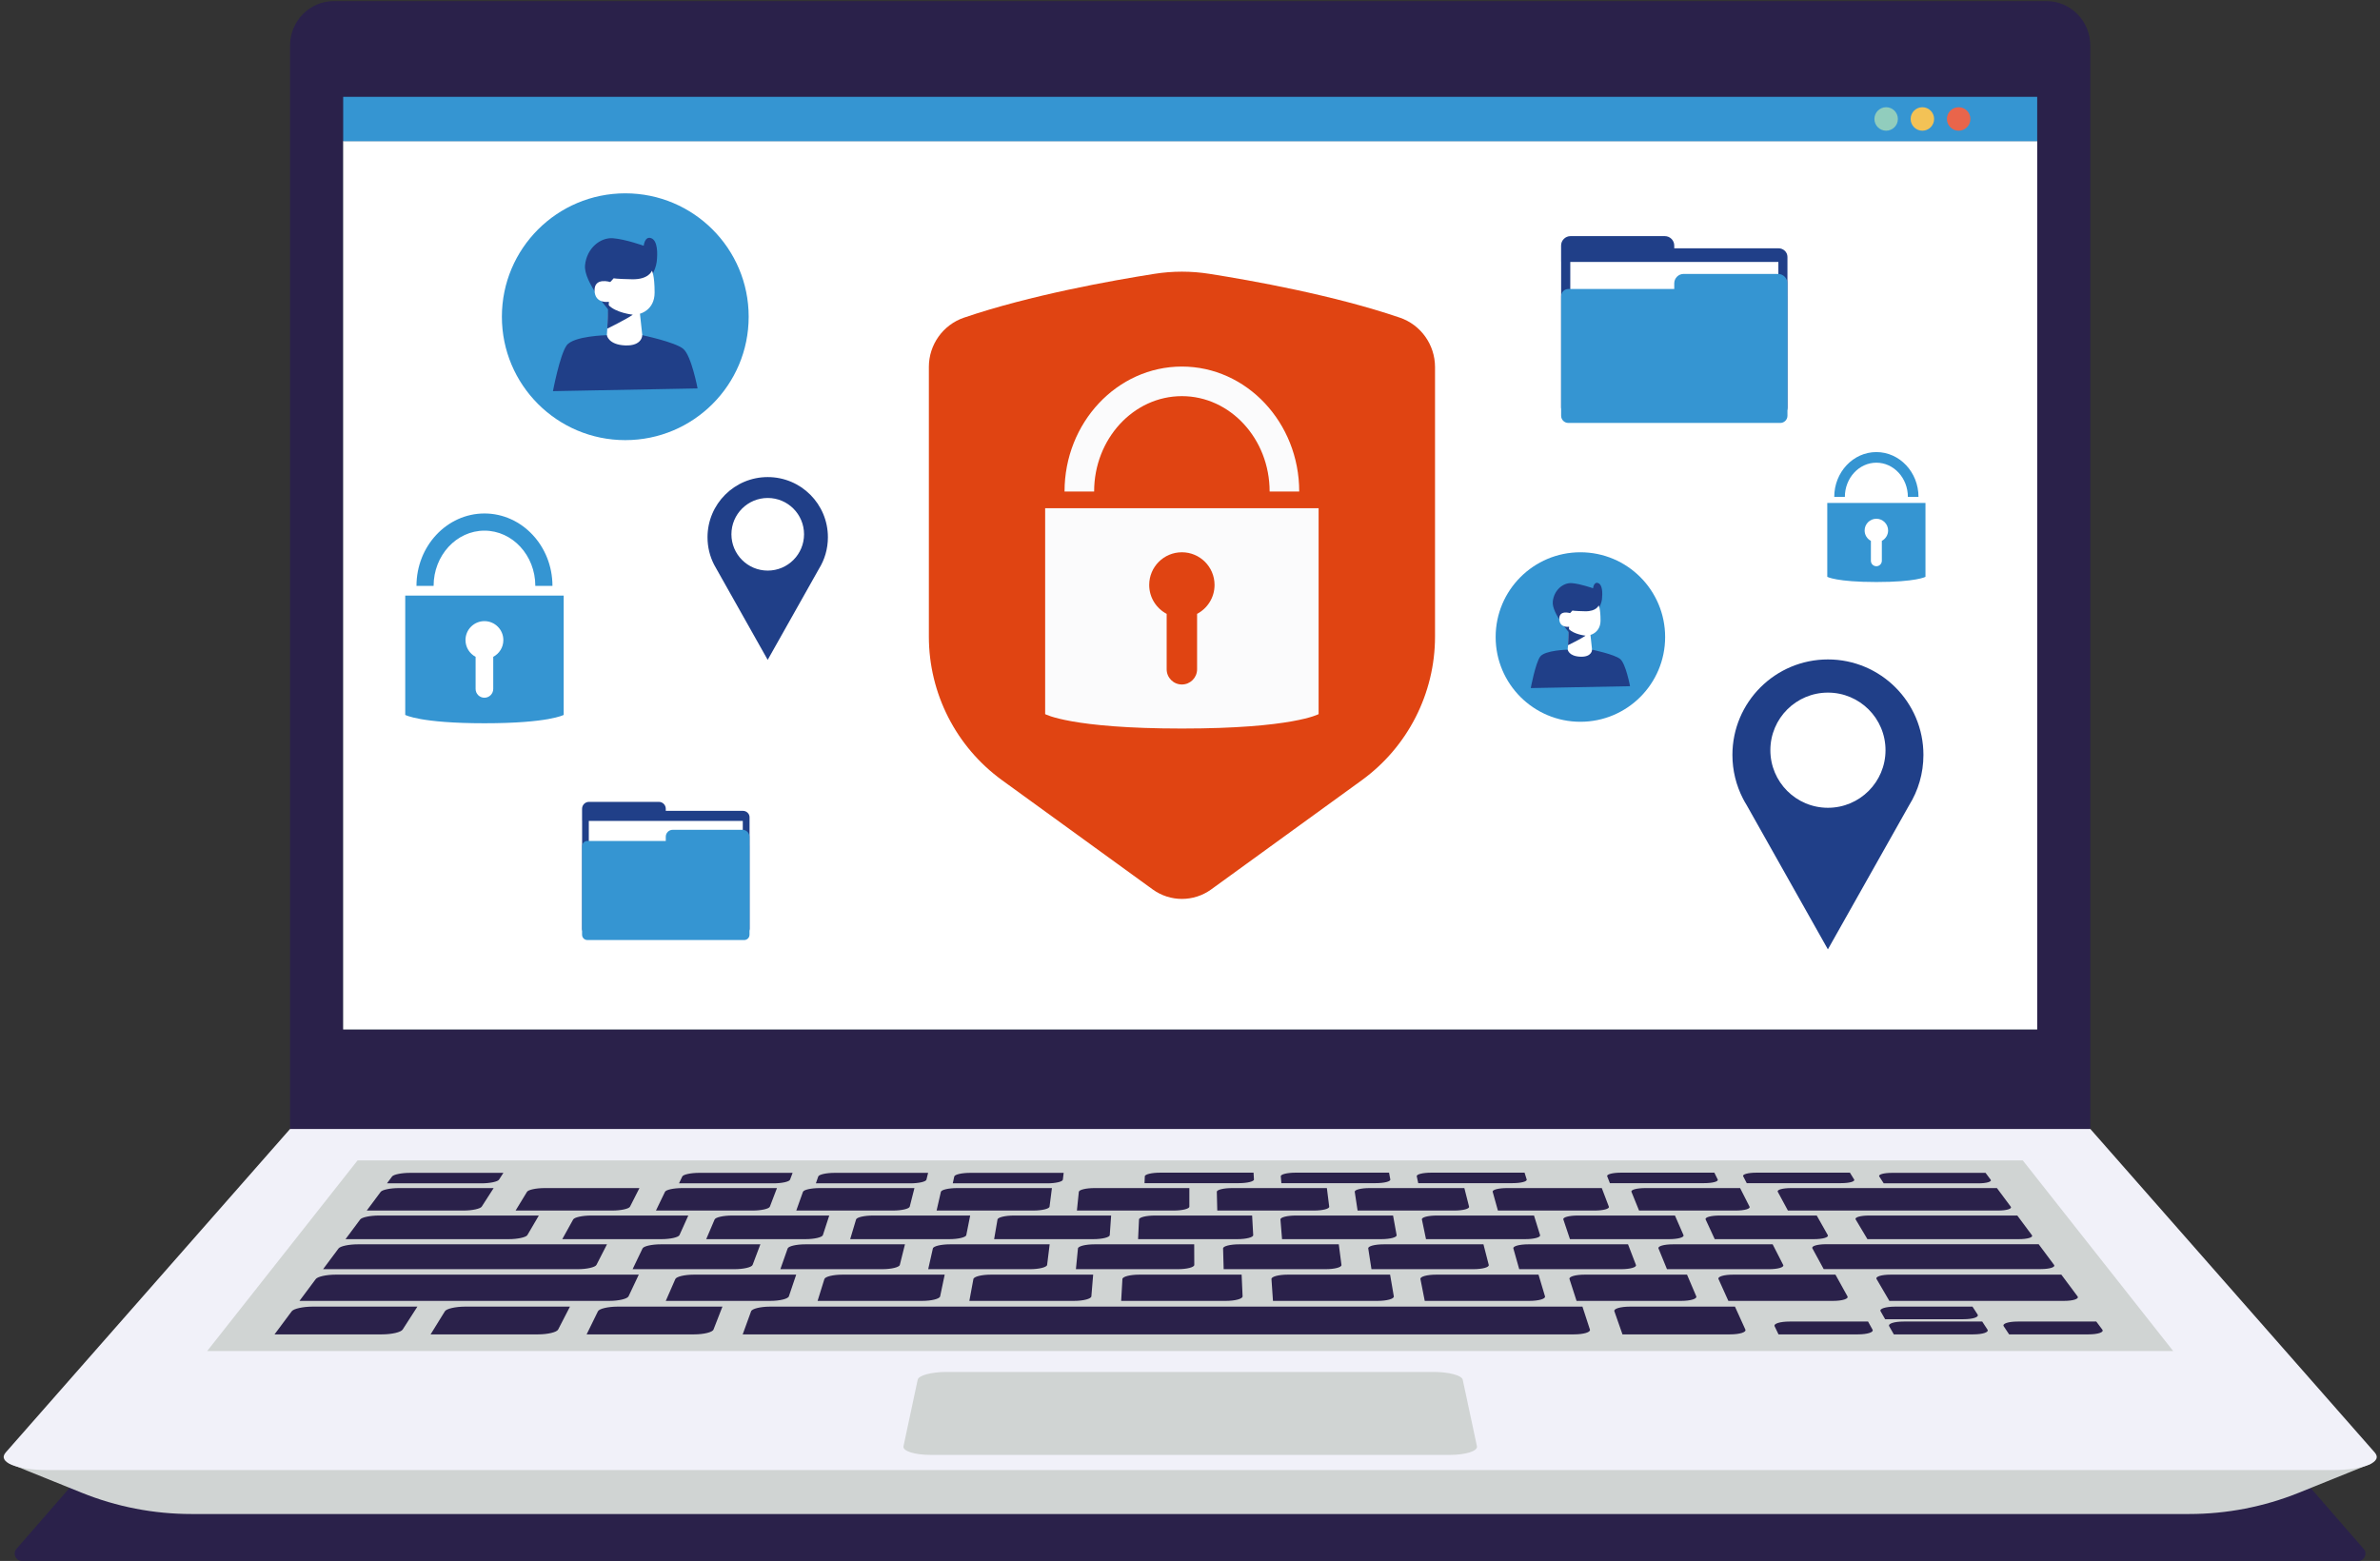<svg width="468" height="307" viewBox="0 0 468 307" fill="none" xmlns="http://www.w3.org/2000/svg">
<rect x="0" y="0" width="468" height="307" fill="#333333" stroke="none"/>
<g clip-path="url(#clip0_179_8659)">
<g clip-path="url(#clip1_179_8659)">
<path d="M4.328 307C3.096 307 2.43 305.546 3.244 304.617C16.465 289.429 29.685 274.241 42.907 259.053C170.308 259.053 297.71 259.053 425.12 259.053C438.343 274.241 451.562 289.429 464.784 304.617C465.597 305.546 464.929 307 463.697 307" fill="#2A214A"/>
<path d="M411.036 223.399C293.035 223.399 175.033 223.399 57.031 223.399C57.031 151.929 57.031 80.459 57.031 8.99C57.031 4.141 60.885 0.221 65.643 0.221C177.901 0.221 290.159 0.221 402.424 0.221C407.184 0.221 411.036 4.149 411.036 8.99C411.036 80.459 411.036 151.929 411.036 223.399Z" fill="#2A214A"/>
<path d="M400.593 202.467C289.559 202.467 178.517 202.467 67.483 202.467C67.483 144.229 67.483 85.992 67.483 27.746C178.517 27.746 289.559 27.746 400.593 27.746C400.593 85.992 400.593 144.229 400.593 202.467Z" fill="#4B625D"/>
<path d="M400.593 202.467C289.559 202.467 178.517 202.467 67.483 202.467C67.483 144.229 67.483 85.992 67.483 27.746C178.517 27.746 289.559 27.746 400.593 27.746C400.593 85.992 400.593 144.229 400.593 202.467Z" fill="white"/>
<path d="M400.593 27.765C289.559 27.765 178.517 27.765 67.483 27.765C67.483 24.855 67.483 21.954 67.483 19.045C178.517 19.045 289.559 19.045 400.593 19.045C400.593 21.946 400.593 24.855 400.593 27.765Z" fill="#3595D2"/>
<path d="M387.455 23.397C387.455 24.671 386.421 25.707 385.147 25.707C383.874 25.707 382.836 24.671 382.836 23.397C382.836 22.123 383.874 21.088 385.147 21.088C386.421 21.088 387.455 22.123 387.455 23.397Z" fill="#E9654B"/>
<path d="M380.322 23.397C380.322 24.671 379.287 25.707 378.013 25.707C376.74 25.707 375.705 24.671 375.705 23.397C375.705 22.123 376.74 21.088 378.013 21.088C379.287 21.088 380.322 22.123 380.322 23.397Z" fill="#F3C256"/>
<path d="M373.198 23.397C373.198 24.671 372.163 25.707 370.889 25.707C369.616 25.707 368.581 24.671 368.581 23.397C368.581 22.123 369.616 21.088 370.889 21.088C372.163 21.088 373.198 22.123 373.198 23.397Z" fill="#91CDBD"/>
<path d="M461.234 287.781C441.588 265.427 425.097 246.663 411.043 230.67C293.043 230.67 175.041 230.67 57.039 230.67C42.989 246.663 26.489 265.427 6.851 287.781C5.134 287.781 3.416 287.781 1.699 287.781C2.964 288.291 4.23 288.8 5.503 289.318C7.171 289.992 8.848 290.666 10.516 291.34C12.373 292.088 14.238 292.844 16.095 293.592C22.939 296.353 30.253 297.767 37.631 297.767C168.583 297.767 299.526 297.767 430.479 297.767C437.859 297.767 445.17 296.345 452.016 293.592C455.54 292.17 459.064 290.749 462.588 289.326C462.599 289.326 462.607 289.318 462.607 289.318C463.873 288.809 465.135 288.299 466.409 287.79C464.685 287.781 462.958 287.781 461.234 287.781Z" fill="#D0D4D3"/>
<path d="M458.53 289.128C308.869 289.128 159.216 289.128 9.554 289.128C3.211 289.128 -0.552 287.567 1.124 285.66C23.318 260.412 41.641 239.553 57.039 222.039C175.041 222.039 293.043 222.039 411.043 222.039C426.444 239.561 444.777 260.412 466.962 285.66C468.637 287.558 464.865 289.128 458.53 289.128Z" fill="#F1F1F9"/>
<path d="M427.332 265.716C298.466 265.716 169.602 265.716 40.737 265.716C51.715 251.802 61.51 239.375 70.31 228.223C179.462 228.223 288.606 228.223 397.76 228.223C406.558 239.375 416.36 251.802 427.332 265.716Z" fill="#D0D4D3"/>
<path d="M309.51 262.436C255.024 262.436 200.53 262.436 146.044 262.436C146.603 260.899 147.154 259.387 147.696 257.891C147.877 257.39 149.528 256.987 151.385 256.979C204.647 256.979 257.908 256.979 311.17 256.979C311.655 258.466 312.147 259.962 312.641 261.491C312.805 262.017 311.4 262.436 309.51 262.436Z" fill="#2A214A"/>
<path d="M75.133 262.436C68.083 262.436 61.033 262.436 53.983 262.436C55.125 260.899 56.251 259.387 57.368 257.891C57.738 257.39 59.546 256.987 61.403 256.979C68.297 256.979 75.182 256.979 82.076 256.979C81.123 258.466 80.154 259.962 79.176 261.491C78.839 262.017 77.039 262.436 75.133 262.436Z" fill="#2A214A"/>
<path d="M91.139 238.084C84.796 238.084 78.461 238.084 72.117 238.084C73.038 236.843 73.958 235.618 74.862 234.402C75.166 233.991 76.768 233.662 78.436 233.662C84.648 233.662 90.86 233.662 97.072 233.662C96.3 234.87 95.51 236.087 94.722 237.32C94.443 237.739 92.848 238.084 91.139 238.084Z" fill="#2A214A"/>
<path d="M119.833 255.851C99.52 255.851 79.208 255.851 58.888 255.851C59.965 254.396 61.033 252.966 62.093 251.553C62.446 251.076 64.196 250.689 66.004 250.689C85.872 250.689 105.741 250.689 125.609 250.689C124.943 252.095 124.278 253.517 123.596 254.955C123.357 255.448 121.681 255.851 119.833 255.851Z" fill="#2A214A"/>
<path d="M113.604 249.615C96.916 249.615 80.227 249.615 63.531 249.615C64.558 248.242 65.569 246.878 66.571 245.538C66.908 245.086 68.601 244.725 70.359 244.725C86.694 244.725 103.029 244.725 119.356 244.725C118.674 246.056 117.984 247.404 117.285 248.776C117.047 249.237 115.396 249.615 113.604 249.615Z" fill="#2A214A"/>
<path d="M405.853 255.851C394.415 255.851 382.97 255.851 371.522 255.851C370.676 254.396 369.838 252.966 369.008 251.553C368.729 251.076 369.969 250.689 371.769 250.689C382.962 250.689 394.152 250.689 405.342 250.689C406.394 252.095 407.455 253.517 408.522 254.955C408.892 255.448 407.691 255.851 405.853 255.851Z" fill="#2A214A"/>
<path d="M105.823 262.436C98.773 262.436 91.722 262.436 84.673 262.436C85.618 260.899 86.554 259.387 87.483 257.891C87.795 257.39 89.545 256.987 91.402 256.979C98.296 256.979 105.182 256.979 112.076 256.979C111.312 258.466 110.531 259.962 109.75 261.491C109.471 262.017 107.721 262.436 105.823 262.436Z" fill="#2A214A"/>
<path d="M340.191 262.436C333.142 262.436 326.092 262.436 319.041 262.436C318.507 260.899 317.973 259.387 317.447 257.891C317.267 257.39 318.631 256.987 320.488 256.979C327.381 256.979 334.267 256.979 341.161 256.979C341.835 258.466 342.517 259.962 343.207 261.491C343.437 262.017 342.09 262.436 340.191 262.436Z" fill="#2A214A"/>
<path d="M365.31 262.437C360.117 262.437 354.924 262.437 349.723 262.437C349.468 261.903 349.213 261.369 348.959 260.843C348.712 260.325 350.035 259.914 351.909 259.914C357.044 259.914 362.188 259.914 367.332 259.914C367.628 260.44 367.923 260.966 368.211 261.5C368.507 262.018 367.208 262.437 365.31 262.437Z" fill="#2A214A"/>
<path d="M94.648 232.733C88.461 232.733 82.282 232.733 76.094 232.733C76.431 232.281 76.768 231.829 77.097 231.385C77.393 230.99 78.962 230.67 80.614 230.67C86.735 230.67 92.865 230.67 98.987 230.67C98.699 231.114 98.411 231.557 98.124 232.009C97.869 232.412 96.316 232.733 94.648 232.733Z" fill="#2A214A"/>
<path d="M388.965 232.733C382.779 232.733 376.6 232.733 370.413 232.733C370.125 232.281 369.83 231.829 369.542 231.385C369.287 230.99 370.413 230.67 372.065 230.67C378.194 230.67 384.316 230.67 390.437 230.67C390.773 231.114 391.105 231.557 391.433 232.009C391.745 232.412 390.635 232.733 388.965 232.733Z" fill="#2A214A"/>
<path d="M410.658 262.437C405.468 262.437 400.273 262.437 395.071 262.437C394.72 261.903 394.365 261.369 394.011 260.843C393.667 260.325 394.907 259.914 396.787 259.914C401.932 259.914 407.069 259.914 412.21 259.914C412.607 260.44 413 260.966 413.397 261.5C413.782 262.018 412.557 262.437 410.658 262.437Z" fill="#2A214A"/>
<path d="M387.989 262.437C382.794 262.437 377.603 262.437 372.401 262.437C372.097 261.903 371.793 261.369 371.49 260.843C371.194 260.325 372.475 259.914 374.357 259.914C379.501 259.914 384.636 259.914 389.781 259.914C390.124 260.44 390.464 260.966 390.815 261.5C391.143 262.018 389.88 262.437 387.989 262.437Z" fill="#2A214A"/>
<path d="M386.082 259.453C380.955 259.453 375.82 259.453 370.692 259.453C370.396 258.935 370.101 258.409 369.797 257.891C369.509 257.39 370.783 256.987 372.632 256.979C377.71 256.979 382.787 256.979 387.867 256.979C388.202 257.488 388.53 258.006 388.87 258.524C389.205 259.041 387.954 259.453 386.082 259.453Z" fill="#2A214A"/>
<path d="M136.505 262.436C129.454 262.436 122.404 262.436 115.354 262.436C116.11 260.899 116.85 259.387 117.581 257.891C117.828 257.39 119.528 256.987 121.386 256.979C128.279 256.979 135.165 256.979 142.059 256.979C141.484 258.466 140.9 259.962 140.301 261.491C140.103 262.017 138.403 262.436 136.505 262.436Z" fill="#2A214A"/>
<path d="M151.492 255.851C144.639 255.851 137.778 255.851 130.917 255.851C131.558 254.396 132.182 252.966 132.799 251.553C133.004 251.076 134.639 250.689 136.439 250.689C143.152 250.689 149.857 250.689 156.562 250.689C156.085 252.095 155.609 253.517 155.124 254.955C154.968 255.448 153.341 255.851 151.492 255.851Z" fill="#2A214A"/>
<path d="M181.344 255.851C174.482 255.851 167.63 255.851 160.769 255.851C161.22 254.396 161.664 252.966 162.108 251.553C162.256 251.076 163.842 250.689 165.641 250.689C172.346 250.689 179.059 250.689 185.764 250.689C185.468 252.095 185.173 253.517 184.869 254.955C184.77 255.448 183.184 255.851 181.344 255.851Z" fill="#2A214A"/>
<path d="M100.055 243.708C89.348 243.708 78.641 243.708 67.943 243.708C68.913 242.401 69.874 241.111 70.827 239.837C71.148 239.41 72.791 239.064 74.508 239.064C84.993 239.064 95.47 239.064 105.954 239.064C105.215 240.33 104.459 241.612 103.703 242.911C103.431 243.347 101.805 243.708 100.055 243.708Z" fill="#2A214A"/>
<path d="M401.276 249.595C387.051 249.595 372.829 249.595 358.606 249.595C357.858 248.223 357.118 246.858 356.387 245.519C356.14 245.067 357.365 244.705 359.123 244.705C373.043 244.705 386.963 244.705 400.88 244.705C401.875 246.036 402.878 247.384 403.896 248.757C404.251 249.209 403.076 249.595 401.276 249.595Z" fill="#2A214A"/>
<path d="M211.187 255.851C204.326 255.851 197.473 255.851 190.612 255.851C190.883 254.396 191.146 252.966 191.409 251.553C191.5 251.076 193.028 250.689 194.836 250.689C201.541 250.689 208.254 250.689 214.959 250.689C214.843 252.095 214.72 253.517 214.605 254.955C214.564 255.448 213.036 255.851 211.187 255.851Z" fill="#2A214A"/>
<path d="M241.039 255.851C234.178 255.851 227.317 255.851 220.464 255.851C220.546 254.396 220.628 252.966 220.71 251.553C220.735 251.076 222.223 250.689 224.03 250.689C230.735 250.689 237.44 250.689 244.153 250.689C244.211 252.095 244.276 253.517 244.342 254.955C244.359 255.448 242.88 255.851 241.039 255.851Z" fill="#2A214A"/>
<path d="M270.891 255.851C264.038 255.851 257.169 255.851 250.316 255.851C250.217 254.396 250.119 252.966 250.02 251.553C249.987 251.076 251.425 250.689 253.225 250.689C259.929 250.689 266.643 250.689 273.347 250.689C273.586 252.095 273.832 253.517 274.079 254.955C274.161 255.448 272.731 255.851 270.891 255.851Z" fill="#2A214A"/>
<path d="M300.734 255.851C293.873 255.851 287.02 255.851 280.159 255.851C279.872 254.396 279.592 252.966 279.313 251.553C279.222 251.076 280.603 250.689 282.41 250.689C289.116 250.689 295.829 250.689 302.533 250.689C302.953 252.095 303.38 253.517 303.807 254.955C303.955 255.448 302.583 255.851 300.734 255.851Z" fill="#2A214A"/>
<path d="M330.586 255.851C323.725 255.851 316.872 255.851 310.011 255.851C309.543 254.396 309.074 252.966 308.623 251.553C308.466 251.076 309.806 250.689 311.613 250.689C318.318 250.689 325.031 250.689 331.736 250.689C332.336 252.095 332.936 253.517 333.552 254.955C333.758 255.448 332.427 255.851 330.586 255.851Z" fill="#2A214A"/>
<path d="M360.437 255.851C353.577 255.851 346.724 255.851 339.862 255.851C339.213 254.396 338.564 252.966 337.924 251.553C337.71 251.076 339 250.689 340.8 250.689C347.504 250.689 354.217 250.689 360.922 250.689C361.695 252.095 362.484 253.517 363.281 254.955C363.56 255.448 362.278 255.851 360.437 255.851Z" fill="#2A214A"/>
<path d="M144.426 249.615C137.745 249.615 131.073 249.615 124.393 249.615C125.05 248.242 125.699 246.878 126.349 245.538C126.562 245.086 128.164 244.725 129.923 244.725C136.455 244.725 142.988 244.725 149.52 244.725C149.019 246.056 148.509 247.404 147.991 248.776C147.819 249.237 146.217 249.615 144.426 249.615Z" fill="#2A214A"/>
<path d="M173.48 249.615C166.8 249.615 160.128 249.615 153.448 249.615C153.932 248.242 154.409 246.878 154.885 245.538C155.05 245.086 156.594 244.725 158.353 244.725C164.885 244.725 171.418 244.725 177.95 244.725C177.613 246.056 177.276 247.404 176.939 248.776C176.824 249.237 175.28 249.615 173.48 249.615Z" fill="#2A214A"/>
<path d="M202.543 249.615C195.871 249.615 189.191 249.615 182.519 249.615C182.831 248.242 183.135 246.878 183.439 245.538C183.537 245.086 185.049 244.725 186.808 244.725C193.34 244.725 199.873 244.725 206.405 244.725C206.241 246.056 206.076 247.404 205.904 248.776C205.838 249.237 204.334 249.615 202.543 249.615Z" fill="#2A214A"/>
<path d="M231.598 249.615C224.926 249.615 218.245 249.615 211.565 249.615C211.697 248.242 211.836 246.878 211.968 245.538C212.017 245.086 213.471 244.725 215.23 244.725C221.762 244.725 228.294 244.725 234.827 244.725C234.835 246.056 234.835 247.404 234.843 248.776C234.852 249.237 233.389 249.615 231.598 249.615Z" fill="#2A214A"/>
<path d="M260.652 249.615C253.98 249.615 247.3 249.615 240.62 249.615C240.579 248.242 240.546 246.878 240.505 245.538C240.488 245.086 241.91 244.725 243.66 244.725C250.193 244.725 256.725 244.725 263.257 244.725C263.43 246.056 263.602 247.404 263.783 248.776C263.857 249.237 262.444 249.615 260.652 249.615Z" fill="#2A214A"/>
<path d="M289.715 249.615C283.035 249.615 276.363 249.615 269.683 249.615C269.469 248.242 269.255 246.878 269.05 245.538C268.976 245.086 270.348 244.725 272.107 244.725C278.639 244.725 285.171 244.725 291.704 244.725C292.049 246.056 292.394 247.404 292.747 248.776C292.862 249.237 291.507 249.615 289.715 249.615Z" fill="#2A214A"/>
<path d="M318.77 249.615C312.09 249.615 305.418 249.615 298.737 249.615C298.351 248.242 297.965 246.878 297.587 245.538C297.464 245.086 298.779 244.725 300.537 244.725C307.069 244.725 313.602 244.725 320.134 244.725C320.652 246.056 321.169 247.404 321.687 248.776C321.876 249.237 320.561 249.615 318.77 249.615Z" fill="#2A214A"/>
<path d="M347.825 249.615C341.144 249.615 334.472 249.615 327.792 249.615C327.225 248.242 326.675 246.878 326.124 245.538C325.943 245.086 327.217 244.725 328.975 244.725C335.508 244.725 342.048 244.725 348.573 244.725C349.255 246.056 349.945 247.404 350.643 248.776C350.89 249.237 349.624 249.615 347.825 249.615Z" fill="#2A214A"/>
<path d="M130.079 243.708C123.58 243.708 117.072 243.708 110.564 243.708C111.287 242.401 112.002 241.111 112.709 239.837C112.947 239.41 114.525 239.064 116.242 239.064C122.61 239.064 128.978 239.064 135.346 239.064C134.771 240.33 134.196 241.612 133.612 242.911C133.407 243.347 131.829 243.708 130.079 243.708Z" fill="#2A214A"/>
<path d="M158.386 243.708C151.878 243.708 145.379 243.708 138.871 243.708C139.43 242.401 139.98 241.111 140.522 239.837C140.703 239.41 142.24 239.064 143.957 239.064C150.325 239.064 156.693 239.064 163.061 239.064C162.651 240.33 162.231 241.612 161.812 242.911C161.673 243.347 160.136 243.708 158.386 243.708Z" fill="#2A214A"/>
<path d="M186.693 243.708C180.193 243.708 173.685 243.708 167.178 243.708C167.564 242.401 167.958 241.111 168.336 239.837C168.46 239.41 169.955 239.064 171.672 239.064C178.04 239.064 184.408 239.064 190.776 239.064C190.522 240.33 190.275 241.612 190.012 242.911C189.93 243.347 188.443 243.708 186.693 243.708Z" fill="#2A214A"/>
<path d="M215 243.708C208.492 243.708 201.993 243.708 195.485 243.708C195.707 242.401 195.937 241.111 196.15 239.837C196.224 239.41 197.679 239.064 199.388 239.064C205.756 239.064 212.124 239.064 218.492 239.064C218.402 240.33 218.311 241.612 218.221 242.911C218.196 243.347 216.75 243.708 215 243.708Z" fill="#2A214A"/>
<path d="M243.307 243.708C236.799 243.708 230.3 243.708 223.792 243.708C223.849 242.401 223.907 241.111 223.973 239.837C223.989 239.41 225.402 239.064 227.112 239.064C233.48 239.064 239.848 239.064 246.216 239.064C246.29 240.33 246.364 241.612 246.429 242.911C246.454 243.347 245.057 243.708 243.307 243.708Z" fill="#2A214A"/>
<path d="M271.614 243.708C265.106 243.708 258.606 243.708 252.099 243.708C251.992 242.401 251.885 241.111 251.786 239.837C251.754 239.41 253.117 239.064 254.827 239.064C261.195 239.064 267.563 239.064 273.931 239.064C274.161 240.33 274.399 241.612 274.629 242.911C274.712 243.347 273.364 243.708 271.614 243.708Z" fill="#2A214A"/>
<path d="M299.921 243.708C293.421 243.708 286.914 243.708 280.406 243.708C280.135 242.401 279.863 241.111 279.601 239.837C279.51 239.41 280.825 239.064 282.542 239.064C288.91 239.064 295.278 239.064 301.646 239.064C302.041 240.33 302.435 241.612 302.838 242.911C302.977 243.347 301.671 243.708 299.921 243.708Z" fill="#2A214A"/>
<path d="M328.228 243.708C321.72 243.708 315.221 243.708 308.713 243.708C308.277 242.401 307.842 241.111 307.415 239.837C307.267 239.41 308.54 239.064 310.258 239.064C316.626 239.064 322.994 239.064 329.362 239.064C329.912 240.33 330.471 241.612 331.038 242.911C331.235 243.347 329.978 243.708 328.228 243.708Z" fill="#2A214A"/>
<path d="M356.699 243.708C350.191 243.708 343.692 243.708 337.184 243.708C336.584 242.401 335.984 241.111 335.393 239.837C335.196 239.41 336.428 239.064 338.137 239.064C344.505 239.064 350.873 239.064 357.242 239.064C357.956 240.33 358.679 241.612 359.411 242.911C359.657 243.347 358.449 243.708 356.699 243.708Z" fill="#2A214A"/>
<path d="M120.408 238.084C114.064 238.084 107.729 238.084 101.386 238.084C102.142 236.843 102.89 235.618 103.629 234.402C103.875 233.991 105.436 233.662 107.105 233.662C113.317 233.662 119.529 233.662 125.74 233.662C125.132 234.87 124.508 236.087 123.883 237.32C123.67 237.739 122.117 238.084 120.408 238.084Z" fill="#2A214A"/>
<path d="M148.008 238.084C141.665 238.084 135.329 238.084 128.986 238.084C129.586 236.843 130.177 235.618 130.761 234.402C130.958 233.991 132.47 233.662 134.146 233.662C140.358 233.662 146.57 233.662 152.782 233.662C152.322 234.87 151.862 236.087 151.385 237.32C151.221 237.739 149.709 238.084 148.008 238.084Z" fill="#2A214A"/>
<path d="M175.6 238.084C169.257 238.084 162.922 238.084 156.578 238.084C157.022 236.843 157.458 235.618 157.893 234.402C158.041 233.991 159.512 233.662 161.18 233.662C167.392 233.662 173.604 233.662 179.816 233.662C179.512 234.87 179.199 236.087 178.887 237.32C178.772 237.739 177.301 238.084 175.6 238.084Z" fill="#2A214A"/>
<path d="M203.192 238.084C196.849 238.084 190.514 238.084 184.17 238.084C184.458 236.843 184.737 235.618 185.016 234.402C185.107 233.991 186.545 233.662 188.213 233.662C194.425 233.662 200.637 233.662 206.849 233.662C206.693 234.87 206.537 236.087 206.38 237.32C206.323 237.739 204.893 238.084 203.192 238.084Z" fill="#2A214A"/>
<path d="M230.784 238.084C224.441 238.084 218.106 238.084 211.762 238.084C211.894 236.843 212.017 235.618 212.14 234.402C212.181 233.991 213.57 233.662 215.238 233.662C221.45 233.662 227.662 233.662 233.874 233.662C233.874 234.87 233.874 236.087 233.874 237.32C233.874 237.739 232.493 238.084 230.784 238.084Z" fill="#2A214A"/>
<path d="M258.385 238.084C252.041 238.084 245.706 238.084 239.363 238.084C239.33 236.843 239.305 235.618 239.272 234.402C239.264 233.991 240.612 233.662 242.28 233.662C248.492 233.662 254.703 233.662 260.915 233.662C261.063 234.87 261.219 236.087 261.376 237.32C261.425 237.739 260.086 238.084 258.385 238.084Z" fill="#2A214A"/>
<path d="M285.977 238.084C279.633 238.084 273.298 238.084 266.955 238.084C266.766 236.843 266.585 235.618 266.396 234.402C266.339 233.991 267.637 233.662 269.313 233.662C275.525 233.662 281.737 233.662 287.949 233.662C288.253 234.87 288.565 236.087 288.877 237.32C288.976 237.739 287.677 238.084 285.977 238.084Z" fill="#2A214A"/>
<path d="M313.569 238.084C307.234 238.084 300.89 238.084 294.547 238.084C294.202 236.843 293.857 235.618 293.52 234.402C293.405 233.991 294.67 233.662 296.338 233.662C302.55 233.662 308.762 233.662 314.974 233.662C315.434 234.87 315.894 236.087 316.363 237.32C316.527 237.739 315.278 238.084 313.569 238.084Z" fill="#2A214A"/>
<path d="M341.325 238.084C334.982 238.084 328.647 238.084 322.303 238.084C321.802 236.843 321.301 235.618 320.808 234.402C320.644 233.991 321.868 233.662 323.536 233.662C329.748 233.662 335.96 233.662 342.172 233.662C342.78 234.87 343.404 236.087 344.029 237.32C344.234 237.739 343.026 238.084 341.325 238.084Z" fill="#2A214A"/>
<path d="M396.97 243.708C387.05 243.708 377.134 243.708 367.208 243.708C366.428 242.401 365.655 241.111 364.899 239.837C364.645 239.41 365.828 239.064 367.537 239.064C377.25 239.064 386.97 239.064 396.68 239.064C397.626 240.33 398.58 241.612 399.541 242.911C399.88 243.347 398.721 243.708 396.97 243.708Z" fill="#2A214A"/>
<path d="M392.87 238.084C379.098 238.084 365.335 238.084 351.572 238.084C350.898 236.843 350.24 235.618 349.583 234.402C349.361 233.991 350.536 233.662 352.213 233.662C365.705 233.662 379.188 233.662 392.672 233.662C393.568 234.87 394.48 236.087 395.391 237.32C395.704 237.739 394.579 238.084 392.87 238.084Z" fill="#2A214A"/>
<path d="M152.075 232.733C145.888 232.733 139.709 232.733 133.522 232.733C133.735 232.281 133.949 231.829 134.163 231.385C134.352 230.99 135.839 230.67 137.482 230.67C143.604 230.67 149.734 230.67 155.855 230.67C155.691 231.114 155.527 231.557 155.354 232.009C155.206 232.412 153.735 232.733 152.075 232.733Z" fill="#2A214A"/>
<path d="M178.986 232.733C172.798 232.733 166.619 232.733 160.432 232.733C160.588 232.281 160.744 231.829 160.9 231.385C161.04 230.99 162.486 230.67 164.129 230.67C170.251 230.67 176.381 230.67 182.502 230.67C182.396 231.114 182.28 231.557 182.174 232.009C182.083 232.412 180.653 232.733 178.986 232.733Z" fill="#2A214A"/>
<path d="M205.904 232.733C199.717 232.733 193.537 232.733 187.35 232.733C187.449 232.281 187.547 231.829 187.646 231.385C187.736 230.99 189.133 230.67 190.785 230.67C196.906 230.67 203.036 230.67 209.158 230.67C209.108 231.114 209.051 231.557 209.001 232.009C208.952 232.412 207.572 232.733 205.904 232.733Z" fill="#2A214A"/>
<path d="M243.603 232.696C237.423 232.696 231.236 232.696 225.057 232.696C225.074 232.244 225.098 231.792 225.115 231.348C225.131 230.954 226.479 230.633 228.13 230.633C234.252 230.633 240.373 230.633 246.495 230.633C246.519 231.077 246.552 231.52 246.577 231.973C246.593 232.367 245.262 232.696 243.603 232.696Z" fill="#2A214A"/>
<path d="M270.513 232.696C264.334 232.696 258.146 232.696 251.967 232.696C251.934 232.244 251.893 231.792 251.852 231.348C251.819 230.954 253.126 230.633 254.778 230.633C260.899 230.633 267.021 230.633 273.142 230.633C273.224 231.077 273.307 231.52 273.389 231.973C273.463 232.367 272.181 232.696 270.513 232.696Z" fill="#2A214A"/>
<path d="M297.423 232.696C291.244 232.696 285.057 232.696 278.878 232.696C278.779 232.244 278.689 231.792 278.59 231.348C278.508 230.954 279.773 230.633 281.425 230.633C287.546 230.633 293.668 230.633 299.789 230.633C299.929 231.077 300.069 231.52 300.208 231.973C300.332 232.367 299.091 232.696 297.423 232.696Z" fill="#2A214A"/>
<path d="M335.114 232.696C328.934 232.696 322.747 232.696 316.568 232.696C316.396 232.244 316.223 231.792 316.042 231.348C315.886 230.954 317.102 230.633 318.746 230.633C324.867 230.633 330.989 230.633 337.11 230.633C337.332 231.077 337.546 231.52 337.768 231.973C337.965 232.367 336.773 232.696 335.114 232.696Z" fill="#2A214A"/>
<path d="M362.023 232.696C355.844 232.696 349.657 232.696 343.478 232.696C343.248 232.244 343.01 231.792 342.78 231.348C342.574 230.954 343.749 230.633 345.393 230.633C351.514 230.633 357.636 230.633 363.765 230.633C364.037 231.077 364.316 231.52 364.595 231.973C364.834 232.367 363.691 232.696 362.023 232.696Z" fill="#2A214A"/>
<path d="M285.106 286.14C251.063 286.14 217.013 286.14 182.971 286.14C179.832 286.14 177.457 285.376 177.663 284.431C178.624 279.919 179.561 275.563 180.456 271.347C180.637 270.5 183.168 269.826 186.109 269.826C218.065 269.826 250.02 269.826 281.975 269.826C284.917 269.826 287.448 270.508 287.628 271.347C288.524 275.563 289.461 279.919 290.422 284.431C290.619 285.376 288.245 286.14 285.106 286.14Z" fill="#D0D4D3"/>
<path d="M275.27 62.476C262.296 58.047 246.076 55.154 237.81 53.855C234.227 53.288 230.596 53.288 227.013 53.855C218.739 55.154 202.519 58.055 189.552 62.476C185.419 63.89 182.65 67.794 182.65 72.158V125.193C182.65 136.387 188.008 146.898 197.071 153.465L226.66 174.924C230.094 177.415 234.737 177.415 238.171 174.924L267.76 153.465C276.815 146.898 282.181 136.379 282.181 125.193V72.158C282.164 67.794 279.403 63.89 275.27 62.476Z" fill="#E04412"/>
<path d="M205.517 99.955V140.448C205.517 140.448 210.579 143.284 232.403 143.284C254.227 143.284 259.289 140.448 259.289 140.448V99.955H205.517ZM235.394 120.732V131.63C235.394 133.282 234.055 134.621 232.403 134.621C230.751 134.621 229.412 133.282 229.412 131.63V120.732C227.374 119.655 225.978 117.518 225.978 115.045C225.978 111.494 228.853 108.617 232.403 108.617C235.953 108.617 238.828 111.494 238.828 115.045C238.828 117.518 237.432 119.655 235.394 120.732Z" fill="#FBFBFC"/>
<path d="M255.476 96.666H249.658C249.658 86.327 241.918 77.911 232.403 77.911C222.888 77.911 215.148 86.327 215.148 96.666H209.33C209.33 83.113 219.683 72.092 232.403 72.092C245.123 72.092 255.476 83.113 255.476 96.666Z" fill="#FBFBFC"/>
<path d="M359.312 98.918V113.448C359.312 113.448 361.128 114.467 368.967 114.467C376.806 114.467 378.622 113.448 378.622 113.448V98.918H359.312ZM370.043 106.372V110.284C370.043 110.876 369.567 111.361 368.967 111.361C368.367 111.361 367.89 110.884 367.89 110.284V106.372C367.159 105.986 366.658 105.222 366.658 104.334C366.658 103.06 367.693 102.024 368.967 102.024C370.24 102.024 371.276 103.06 371.276 104.334C371.276 105.213 370.774 105.986 370.043 106.372Z" fill="#3595D2"/>
<path d="M377.25 97.731H375.162C375.162 94.016 372.385 90.999 368.967 90.999C365.549 90.999 362.772 94.016 362.772 97.731H360.685C360.685 92.865 364.399 88.912 368.967 88.912C373.535 88.912 377.25 92.865 377.25 97.731Z" fill="#3595D2"/>
<path d="M79.685 117.139V140.603C79.685 140.603 82.618 142.246 95.264 142.246C107.91 142.246 110.843 140.603 110.843 140.603V117.139H79.685ZM96.99 129.179V135.491C96.99 136.444 96.217 137.225 95.256 137.225C94.295 137.225 93.522 136.452 93.522 135.491V129.179C92.339 128.554 91.534 127.313 91.534 125.883C91.534 123.829 93.201 122.16 95.256 122.16C97.31 122.16 98.978 123.829 98.978 125.883C98.986 127.313 98.173 128.554 96.99 129.179Z" fill="#3595D2"/>
<path d="M108.633 115.229H105.264C105.264 109.238 100.778 104.364 95.264 104.364C89.751 104.364 85.264 109.238 85.264 115.229H81.895C81.895 107.381 87.894 100.986 95.264 100.986C102.635 100.986 108.633 107.381 108.633 115.229Z" fill="#3595D2"/>
<path d="M349.723 48.833H329.222V48.291C329.222 47.272 328.392 46.441 327.373 46.441H308.82C307.801 46.441 306.971 47.272 306.971 48.291V51.43H306.979V80.154C306.979 81.091 307.768 81.847 308.737 81.847H349.723C350.692 81.847 351.482 81.091 351.482 80.154V50.526C351.482 49.589 350.692 48.833 349.723 48.833ZM349.698 75.667H308.778V51.512H349.698V75.667Z" fill="#203F88"/>
<path d="M351.473 58.065V55.722C351.473 54.703 350.643 53.873 349.625 53.873H331.071C330.052 53.873 329.222 54.703 329.222 55.722V56.84H308.392C307.612 56.84 306.979 57.473 306.979 58.254V81.767C306.979 82.548 307.612 83.181 308.392 83.181H350.068C350.849 83.181 351.482 82.548 351.482 81.767V58.254C351.482 58.196 351.482 58.13 351.473 58.065Z" fill="#3595D2"/>
<path d="M146.085 159.472H130.917V159.069C130.917 158.313 130.309 157.705 129.553 157.705H115.823C115.067 157.705 114.458 158.313 114.458 159.069V161.387H114.467V182.649C114.467 183.339 115.05 183.898 115.765 183.898H146.093C146.808 183.898 147.392 183.339 147.392 182.649V160.721C147.384 160.031 146.8 159.472 146.085 159.472ZM146.061 179.329H115.782V161.453H146.061V179.329Z" fill="#203F88"/>
<path d="M147.375 166.3V164.565C147.375 163.809 146.767 163.201 146.011 163.201H132.281C131.525 163.201 130.917 163.809 130.917 164.565V165.395H115.502C114.927 165.395 114.458 165.864 114.458 166.439V183.838C114.458 184.413 114.927 184.882 115.502 184.882H146.34C146.915 184.882 147.384 184.413 147.384 183.838V166.439C147.384 166.398 147.384 166.349 147.375 166.3Z" fill="#3595D2"/>
<path d="M359.443 129.693C349.074 129.693 340.66 138.101 340.66 148.481C340.66 151.563 341.408 154.472 342.722 157.037C342.952 157.489 343.199 157.933 343.47 158.36L359.435 186.714L375.409 158.368C377.192 155.5 378.219 152.114 378.219 148.481C378.227 138.109 369.813 129.693 359.443 129.693ZM359.443 158.869C353.19 158.869 348.121 153.798 348.121 147.544C348.121 141.29 353.19 136.219 359.443 136.219C365.697 136.219 370.766 141.29 370.766 147.544C370.766 153.798 365.697 158.869 359.443 158.869Z" fill="#203F88"/>
<path d="M150.966 93.828C144.425 93.828 139.125 99.129 139.125 105.671C139.125 107.619 139.594 109.452 140.424 111.063C140.571 111.351 140.728 111.63 140.892 111.901L150.958 129.777L161.023 111.901C162.149 110.093 162.798 107.956 162.798 105.671C162.806 99.129 157.507 93.828 150.966 93.828ZM150.966 112.222C147.022 112.222 143.825 109.024 143.825 105.08C143.825 101.135 147.022 97.938 150.966 97.938C154.91 97.938 158.106 101.135 158.106 105.08C158.106 109.024 154.91 112.222 150.966 112.222Z" fill="#203F88"/>
<path d="M122.955 86.561C136.356 86.561 147.219 75.695 147.219 62.291C147.219 48.887 136.356 38.022 122.955 38.022C109.554 38.022 98.69 48.887 98.69 62.291C98.69 75.695 109.554 86.561 122.955 86.561Z" fill="#3595D2"/>
<path d="M120.136 61.486C120.136 61.486 114.705 55.511 115.042 52.157C115.379 48.804 118.058 46.659 120.539 46.856C123.02 47.053 126.578 48.336 126.578 48.336C126.578 48.336 126.776 46.363 128.057 46.848C129.331 47.333 129.331 49.815 129.134 51.492C128.937 53.168 127.589 55.313 127.589 55.313L124.573 56.456L122.831 57.458L120.136 61.486Z" fill="#203F88"/>
<path d="M125.839 61.697C125.839 61.697 128.723 61.023 128.723 57.538C128.723 54.053 128.189 53.248 128.189 53.248C128.189 53.248 127.589 54.991 124.302 54.925C121.016 54.859 120.679 54.727 120.679 54.727L120.005 55.467C120.005 55.467 116.85 54.464 116.915 57.144C116.981 59.831 119.734 59.354 119.734 59.354L119.413 64.647L119.331 65.93L118.189 68.946L125.699 69.751L126.636 67.869L126.299 65.921L125.839 61.697Z" fill="white"/>
<path d="M124.434 61.891C124.434 61.891 121.081 61.554 119.602 59.943L119.414 64.636C119.414 64.636 123.226 62.762 124.434 61.891Z" fill="#203F88"/>
<path d="M119.331 65.922C119.331 65.922 112.758 66.053 111.419 67.936C110.079 69.818 108.732 76.927 108.732 76.927L137.17 76.392C137.17 76.392 135.962 69.949 134.352 68.609C132.741 67.27 126.299 65.922 126.299 65.922C126.299 65.922 126.299 68.067 122.947 67.936C119.602 67.804 119.331 65.922 119.331 65.922Z" fill="#203F88"/>
<path d="M310.767 141.954C319.97 141.954 327.43 134.492 327.43 125.286C327.43 116.081 319.97 108.619 310.767 108.619C301.564 108.619 294.103 116.081 294.103 125.286C294.103 134.492 301.564 141.954 310.767 141.954Z" fill="#3595D2"/>
<path d="M308.836 124.732C308.836 124.732 305.105 120.631 305.336 118.33C305.566 116.029 307.406 114.549 309.115 114.689C310.816 114.829 313.257 115.7 313.257 115.7C313.257 115.7 313.396 114.344 314.267 114.681C315.138 115.009 315.138 116.719 315.007 117.87C314.867 119.02 313.947 120.491 313.947 120.491L311.876 121.272L310.677 121.962L308.836 124.732Z" fill="#203F88"/>
<path d="M312.747 124.871C312.747 124.871 314.727 124.41 314.727 122.019C314.727 119.627 314.358 119.068 314.358 119.068C314.358 119.068 313.947 120.268 311.687 120.219C309.428 120.17 309.198 120.079 309.198 120.079L308.737 120.589C308.737 120.589 306.576 119.898 306.618 121.74C306.667 123.581 308.548 123.26 308.548 123.26L308.327 126.892L308.269 127.772L307.489 129.843L312.648 130.394L313.29 129.103L313.06 127.764L312.747 124.871Z" fill="white"/>
<path d="M311.778 125.017C311.778 125.017 309.477 124.787 308.458 123.678L308.326 126.899C308.334 126.899 310.948 125.617 311.778 125.017Z" fill="#203F88"/>
<path d="M308.278 127.775C308.278 127.775 303.766 127.866 302.846 129.156C301.926 130.446 301.006 135.328 301.006 135.328L320.529 134.958C320.529 134.958 319.699 130.537 318.598 129.616C317.488 128.696 313.068 127.775 313.068 127.775C313.068 127.775 313.068 129.246 310.767 129.156C308.466 129.066 308.278 127.775 308.278 127.775Z" fill="#203F88"/>
</g>
</g>
<defs>
<clipPath id="clip0_179_8659">
<rect width="466.817" height="307" fill="white" transform="translate(0.542)"/>
</clipPath>
<clipPath id="clip1_179_8659">
<rect width="466.817" height="307.016" fill="white" transform="translate(0.542 -0.006)"/>
</clipPath>
</defs>
</svg>
